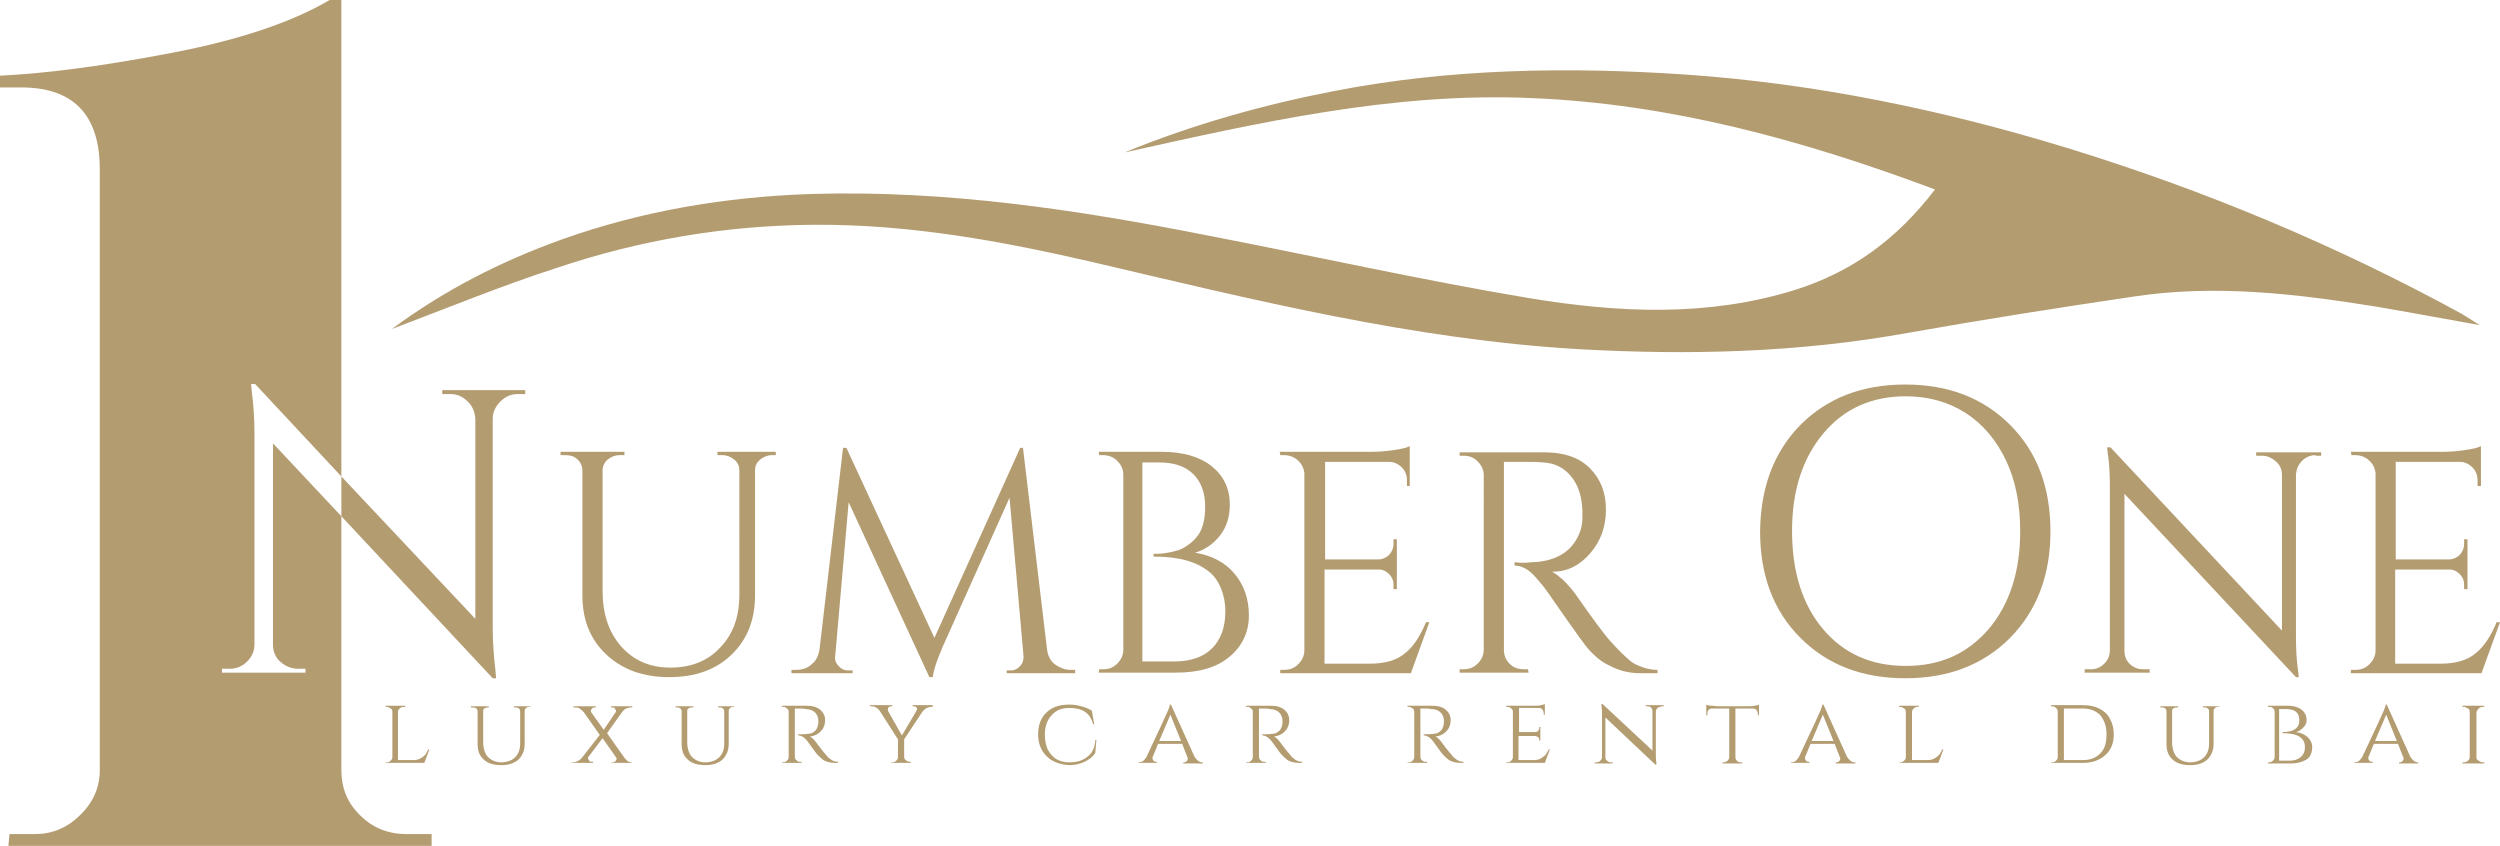 <?xml version="1.0" encoding="utf-8"?>
<!-- Generator: Adobe Illustrator 21.1.0, SVG Export Plug-In . SVG Version: 6.00 Build 0)  -->
<svg version="1.1" id="Layer_1" xmlns="http://www.w3.org/2000/svg" xmlns:xlink="http://www.w3.org/1999/xlink" x="0px" y="0px"
	 viewBox="0 0 446 150.9" style="enable-background:new 0 0 446 150.9;" xml:space="preserve">
<style type="text/css">
	.st0{fill:rgb(180, 156, 113);}
</style>
<g>
	<g>
		<path class="st0" d="M69,136c0.3,0,0.5-0.1,0.7-0.3c0.2-0.2,0.3-0.4,0.3-0.6V127c0-0.3-0.1-0.5-0.3-0.6s-0.4-0.3-0.7-0.3h-0.2
			v-0.2h3.5v0.2H72c-0.3,0-0.5,0.1-0.7,0.3S71,126.7,71,127v8.6h2.7c0.5,0,1-0.1,1.3-0.3c0.4-0.2,0.6-0.4,0.8-0.6s0.4-0.6,0.6-1h0.2
			l-0.9,2.4h-6.9V136H69z"/>
		<path class="st0" d="M94.7,126.1h-0.3c-0.3,0-0.5,0.1-0.7,0.4c-0.1,0.1-0.1,0.2-0.1,0.4v5.8c0,1.2-0.4,2.1-1.1,2.8
			c-0.8,0.7-1.8,1-3.1,1c-1.3,0-2.4-0.3-3.1-1c-0.8-0.7-1.1-1.6-1.1-2.8v-5.8c0-0.2-0.1-0.4-0.2-0.5s-0.4-0.2-0.6-0.2H84v-0.2h3.2
			v0.2H87c-0.2,0-0.4,0.1-0.6,0.2s-0.2,0.3-0.2,0.5v5.5c0,1.1,0.3,2,0.8,2.6c0.6,0.6,1.4,1,2.4,1c1,0,1.9-0.3,2.5-0.9
			c0.6-0.6,0.9-1.4,0.9-2.5v-5.7c0-0.2-0.1-0.4-0.2-0.5c-0.2-0.1-0.3-0.2-0.6-0.2h-0.3v-0.2h2.9V126.1z"/>
		<path class="st0" d="M113.1,136.1h-4V136h0.2c0.2,0,0.4-0.1,0.5-0.2c0.1-0.2,0.2-0.3,0.2-0.4s0-0.2-0.1-0.3l-2.4-3.4L105,135
			c-0.1,0.1-0.1,0.2-0.1,0.3c0,0.1,0.1,0.2,0.2,0.4c0.1,0.2,0.3,0.2,0.5,0.2h0.2v0.2H102V136h0.2c0.6,0,1.2-0.3,1.6-0.8l3.2-4.1
			l-2.9-4.1c-0.2-0.2-0.4-0.4-0.7-0.6c-0.3-0.2-0.6-0.2-0.9-0.2h-0.2v-0.2h4v0.2h-0.2c-0.2,0-0.4,0.1-0.5,0.2s-0.2,0.3-0.2,0.4
			s0,0.2,0.1,0.3l2.2,3.1l2.1-3.1c0.1-0.1,0.1-0.2,0.1-0.3c0-0.1-0.1-0.2-0.2-0.4c-0.1-0.2-0.3-0.2-0.5-0.2H109v-0.2h3.8v0.2h-0.2
			c-0.3,0-0.6,0.1-0.9,0.2s-0.5,0.4-0.7,0.6l-2.7,3.8l3.1,4.4c0.3,0.3,0.5,0.6,0.8,0.7c0.3,0.1,0.6,0.2,0.8,0.2h0.2V136.1z"/>
		<path class="st0" d="M131.1,126.1h-0.3c-0.3,0-0.5,0.1-0.7,0.4c-0.1,0.1-0.1,0.2-0.1,0.4v5.8c0,1.2-0.4,2.1-1.1,2.8
			c-0.8,0.7-1.8,1-3.1,1c-1.3,0-2.4-0.3-3.1-1c-0.8-0.7-1.1-1.6-1.1-2.8v-5.8c0-0.2-0.1-0.4-0.2-0.5s-0.4-0.2-0.6-0.2h-0.3v-0.2h3.2
			v0.2h-0.3c-0.2,0-0.4,0.1-0.6,0.2s-0.2,0.3-0.2,0.5v5.5c0,1.1,0.3,2,0.8,2.6c0.6,0.6,1.4,1,2.4,1c1,0,1.9-0.3,2.5-0.9
			c0.6-0.6,0.9-1.4,0.9-2.5v-5.7c0-0.2-0.1-0.4-0.2-0.5c-0.2-0.1-0.3-0.2-0.6-0.2h-0.3v-0.2h2.9V126.1z"/>
		<path class="st0" d="M142.7,126.4h-0.9v8.6c0,0.4,0.2,0.6,0.5,0.8c0.1,0.1,0.3,0.1,0.5,0.1h0.2l0,0.2h-3.5V136h0.2
			c0.3,0,0.5-0.1,0.7-0.3c0.2-0.2,0.3-0.4,0.3-0.6v-8.1c0-0.3-0.1-0.5-0.3-0.6c-0.2-0.2-0.4-0.3-0.7-0.3h-0.2v-0.2h4.3
			c1.1,0,1.9,0.2,2.5,0.7s0.9,1.1,0.9,1.9c0,0.8-0.3,1.5-0.8,2c-0.5,0.5-1.1,0.8-1.9,0.9c0.4,0.2,0.8,0.6,1.3,1.3
			c0,0,0.2,0.3,0.6,0.8c0.4,0.5,0.7,0.9,1,1.2c0.2,0.3,0.4,0.5,0.6,0.6c0.4,0.4,0.9,0.6,1.5,0.6v0.2H149c-0.9,0-1.6-0.2-2.1-0.5
			c-0.4-0.3-0.7-0.6-1.1-1c-0.1-0.1-0.4-0.5-0.9-1.2s-0.8-1.1-0.8-1.1c-0.6-0.8-1.2-1.1-1.7-1.1V131c1.3,0,2.1-0.1,2.4-0.2
			c0.4-0.2,0.6-0.4,0.8-0.6c0.3-0.5,0.4-1,0.4-1.5c0-0.7-0.2-1.2-0.6-1.6c-0.4-0.4-1-0.6-1.7-0.6
			C143.4,126.4,143.1,126.4,142.7,126.4z"/>
		<path class="st0" d="M166.4,126.1h-0.2c-0.3,0-0.6,0.1-0.9,0.2c-0.3,0.2-0.5,0.4-0.7,0.6l-3.3,5v3.1c0,0.3,0.1,0.5,0.3,0.6
			c0.2,0.2,0.4,0.3,0.7,0.3h0.2v0.2H159V136h0.2c0.3,0,0.5-0.1,0.7-0.3c0.2-0.2,0.3-0.4,0.3-0.6v-3.2l-3.2-5
			c-0.4-0.6-0.9-0.9-1.6-0.9h-0.2v-0.2h4v0.2H159c-0.2,0-0.4,0.1-0.5,0.2s-0.1,0.3-0.1,0.3s0,0.2,0,0.3l2.5,4.4l2.6-4.4
			c0-0.1,0.1-0.2,0.1-0.3s0-0.2-0.1-0.3c-0.1-0.1-0.3-0.2-0.5-0.2h-0.2v-0.2h3.6V126.1z"/>
		<path class="st0" d="M186.7,134.9c-1-1-1.5-2.3-1.5-3.9s0.5-3,1.5-3.9c1-1,2.4-1.4,4.1-1.4c0.7,0,1.4,0.1,2.1,0.3
			c0.7,0.2,1.3,0.4,1.9,0.8l0.4,2.4H195c-0.5-2-1.9-2.9-4.2-2.9c-1.4,0-2.4,0.4-3.2,1.3c-0.8,0.9-1.2,2-1.2,3.5c0,1,0.2,1.8,0.5,2.6
			c0.4,0.7,0.9,1.3,1.5,1.7c0.7,0.4,1.5,0.6,2.3,0.6c0.9,0,1.7-0.1,2.3-0.4c0.7-0.3,1.2-0.7,1.7-1.3c0.4-0.6,0.7-1.4,0.7-2.3h0.2
			l-0.2,2.3c-0.4,0.7-1.1,1.2-1.9,1.6s-1.8,0.6-2.8,0.6C189.1,136.4,187.7,135.9,186.7,134.9z"/>
		<path class="st0" d="M214.5,136h0.1v0.2h-3.5V136h0.1c0.2,0,0.4-0.1,0.5-0.2c0.1-0.1,0.2-0.3,0.2-0.4s0-0.3-0.1-0.4l-0.9-2.3h-4.3
			l-0.9,2.2c-0.1,0.1-0.1,0.3-0.1,0.4s0.1,0.3,0.2,0.4c0.1,0.2,0.3,0.2,0.5,0.2h0.1v0.2h-3.3V136h0.1c0.2,0,0.5-0.1,0.7-0.2
			c0.2-0.2,0.4-0.4,0.6-0.7c2.5-5.3,3.8-8.1,3.9-8.4c0.2-0.5,0.3-0.8,0.3-1h0.2l4.2,9.3C213.5,135.6,213.9,136,214.5,136z
			 M206.8,132.2h3.9l-1.9-4.7L206.8,132.2z"/>
		<path class="st0" d="M225.5,126.4h-0.9v8.6c0,0.4,0.2,0.6,0.5,0.8c0.1,0.1,0.3,0.1,0.5,0.1h0.2l0,0.2h-3.5V136h0.2
			c0.3,0,0.5-0.1,0.7-0.3c0.2-0.2,0.3-0.4,0.3-0.6v-8.1c0-0.3-0.1-0.5-0.3-0.6c-0.2-0.2-0.4-0.3-0.7-0.3h-0.2v-0.2h4.3
			c1.1,0,1.9,0.2,2.5,0.7s0.9,1.1,0.9,1.9c0,0.8-0.3,1.5-0.8,2c-0.5,0.5-1.1,0.8-1.9,0.9c0.4,0.2,0.8,0.6,1.3,1.3
			c0,0,0.2,0.3,0.6,0.8c0.4,0.5,0.7,0.9,1,1.2c0.2,0.3,0.4,0.5,0.6,0.6c0.4,0.4,0.9,0.6,1.5,0.6v0.2h-0.5c-0.9,0-1.6-0.2-2.1-0.5
			c-0.4-0.3-0.7-0.6-1.1-1c-0.1-0.1-0.4-0.5-0.9-1.2s-0.8-1.1-0.8-1.1c-0.6-0.8-1.2-1.1-1.7-1.1V131c1.3,0,2.1-0.1,2.4-0.2
			c0.4-0.2,0.6-0.4,0.8-0.6c0.3-0.5,0.4-1,0.4-1.5c0-0.7-0.2-1.2-0.6-1.6c-0.4-0.4-1-0.6-1.7-0.6
			C226.3,126.4,225.9,126.4,225.5,126.4z"/>
		<path class="st0" d="M254.3,126.4h-0.9v8.6c0,0.4,0.2,0.6,0.5,0.8c0.1,0.1,0.3,0.1,0.5,0.1h0.2l0,0.2h-3.5V136h0.2
			c0.3,0,0.5-0.1,0.7-0.3c0.2-0.2,0.3-0.4,0.3-0.6v-8.1c0-0.3-0.1-0.5-0.3-0.6c-0.2-0.2-0.4-0.3-0.7-0.3h-0.2v-0.2h4.3
			c1.1,0,1.9,0.2,2.5,0.7s0.9,1.1,0.9,1.9c0,0.8-0.3,1.5-0.8,2c-0.5,0.5-1.1,0.8-1.9,0.9c0.4,0.2,0.8,0.6,1.3,1.3
			c0,0,0.2,0.3,0.6,0.8c0.4,0.5,0.7,0.9,1,1.2c0.2,0.3,0.4,0.5,0.6,0.6c0.4,0.4,0.9,0.6,1.5,0.6v0.2h-0.5c-0.9,0-1.6-0.2-2.1-0.5
			c-0.4-0.3-0.7-0.6-1.1-1c-0.1-0.1-0.4-0.5-0.9-1.2s-0.8-1.1-0.8-1.1c-0.6-0.8-1.2-1.1-1.7-1.1V131c1.3,0,2.1-0.1,2.4-0.2
			c0.4-0.2,0.6-0.4,0.8-0.6c0.3-0.5,0.4-1,0.4-1.5c0-0.7-0.2-1.2-0.6-1.6c-0.4-0.4-1-0.6-1.7-0.6C255,126.4,254.7,126.4,254.3,126.4
			z"/>
		<path class="st0" d="M268.9,136c0.3,0,0.5-0.1,0.7-0.3c0.2-0.2,0.3-0.4,0.3-0.6v-8.1c0-0.3-0.1-0.5-0.3-0.6
			c-0.2-0.2-0.4-0.3-0.7-0.3h-0.2v-0.2h5c0.5,0,0.9,0,1.2-0.1s0.6-0.1,0.7-0.2v1.9l-0.2,0v-0.3c0-0.2-0.1-0.4-0.2-0.6
			c-0.2-0.2-0.4-0.3-0.6-0.3H271v4.3h2.9c0.2,0,0.4-0.1,0.5-0.2c0.1-0.1,0.2-0.3,0.2-0.5v-0.2h0.2v2.4h-0.2V132
			c0-0.3-0.1-0.5-0.4-0.6c-0.1,0-0.2-0.1-0.3-0.1h-3v4.3h2.7c0.5,0,1-0.1,1.3-0.3s0.6-0.4,0.8-0.6c0.2-0.3,0.4-0.6,0.6-1h0.2
			l-0.9,2.4h-6.9V136H268.9z"/>
		<path class="st0" d="M296.3,126.1c-0.3,0-0.5,0.1-0.6,0.2c-0.2,0.2-0.3,0.4-0.3,0.6v7.3c0,0.7,0,1.3,0.1,1.9l0,0.3h-0.2l-8.9-8.4
			v7.1c0,0.3,0.1,0.5,0.3,0.6c0.2,0.2,0.4,0.3,0.7,0.3h0.3v0.2h-3.2V136h0.3c0.3,0,0.5-0.1,0.7-0.3c0.2-0.2,0.3-0.4,0.3-0.6v-7.3
			c0-0.7,0-1.3-0.1-1.9l0-0.3l0.2,0l8.9,8.3v-7.1c0-0.2-0.1-0.4-0.3-0.6c-0.2-0.2-0.4-0.2-0.6-0.2h-0.3v-0.2h3.2v0.2H296.3z"/>
		<path class="st0" d="M309.6,126.4v8.7c0,0.4,0.2,0.6,0.5,0.8c0.1,0.1,0.3,0.1,0.5,0.1h0.2v0.2h-3.5V136h0.2c0.3,0,0.5-0.1,0.7-0.3
			s0.3-0.4,0.3-0.6v-8.7h-3.1c-0.3,0-0.5,0.1-0.6,0.3c-0.2,0.2-0.2,0.4-0.2,0.6v0.3h-0.2v-1.9c0.2,0.1,0.5,0.2,1,0.2
			c0.4,0,0.7,0.1,0.9,0.1h5.6c0.8,0,1.5-0.1,1.9-0.3v1.9h-0.2v-0.3c0-0.2-0.1-0.4-0.2-0.6c-0.2-0.2-0.4-0.3-0.6-0.3H309.6z"/>
		<path class="st0" d="M330.9,136h0.1v0.2h-3.5V136h0.1c0.2,0,0.4-0.1,0.5-0.2c0.1-0.1,0.2-0.3,0.2-0.4s0-0.3-0.1-0.4l-0.9-2.3H323
			l-0.9,2.2c-0.1,0.1-0.1,0.3-0.1,0.4s0.1,0.3,0.2,0.4c0.1,0.2,0.3,0.2,0.5,0.2h0.1v0.2h-3.3V136h0.1c0.2,0,0.5-0.1,0.7-0.2
			c0.2-0.2,0.4-0.4,0.6-0.7c2.5-5.3,3.8-8.1,3.9-8.4c0.2-0.5,0.3-0.8,0.3-1h0.2l4.2,9.3C329.9,135.6,330.3,136,330.9,136z
			 M323.2,132.2h3.9l-1.9-4.7L323.2,132.2z"/>
		<path class="st0" d="M339,136c0.3,0,0.5-0.1,0.7-0.3c0.2-0.2,0.3-0.4,0.3-0.6V127c0-0.3-0.1-0.5-0.3-0.6s-0.4-0.3-0.7-0.3h-0.2
			v-0.2h3.5v0.2h-0.2c-0.3,0-0.5,0.1-0.7,0.3s-0.3,0.4-0.3,0.6v8.6h2.7c0.5,0,1-0.1,1.3-0.3c0.4-0.2,0.6-0.4,0.8-0.6s0.4-0.6,0.6-1
			h0.2l-0.9,2.4h-6.9V136H339z"/>
		<path class="st0" d="M377.1,131c0,1.6-0.5,2.8-1.5,3.7c-1,0.9-2.3,1.4-4,1.4h-5.7V136h0.2c0.3,0,0.5-0.1,0.7-0.3s0.3-0.4,0.3-0.6
			V127c0-0.3-0.1-0.5-0.3-0.7c-0.2-0.2-0.4-0.3-0.7-0.3h-0.2v-0.2h5.7c1.1,0,2.1,0.2,2.9,0.6c0.8,0.4,1.5,1,1.9,1.8
			C376.9,129.1,377.1,130,377.1,131z M368.2,126.4v9.2h3.4c1.3,0,2.3-0.4,3.1-1.2c0.8-0.8,1.1-1.9,1.1-3.4s-0.4-2.5-1.1-3.4
			c-0.8-0.8-1.8-1.2-3.1-1.2H368.2z"/>
		<path class="st0" d="M396,126.1h-0.3c-0.3,0-0.5,0.1-0.7,0.4c-0.1,0.1-0.1,0.2-0.1,0.4v5.8c0,1.2-0.4,2.1-1.1,2.8
			c-0.8,0.7-1.8,1-3.1,1c-1.3,0-2.4-0.3-3.1-1c-0.8-0.7-1.1-1.6-1.1-2.8v-5.8c0-0.2-0.1-0.4-0.2-0.5s-0.4-0.2-0.6-0.2h-0.3v-0.2h3.2
			v0.2h-0.3c-0.2,0-0.4,0.1-0.6,0.2s-0.2,0.3-0.2,0.5v5.5c0,1.1,0.3,2,0.8,2.6c0.6,0.6,1.4,1,2.4,1c1,0,1.9-0.3,2.5-0.9
			c0.6-0.6,0.9-1.4,0.9-2.5v-5.7c0-0.2-0.1-0.4-0.2-0.5c-0.2-0.1-0.3-0.2-0.6-0.2h-0.3v-0.2h2.9V126.1z"/>
		<path class="st0" d="M411.2,127.3c0.2,0.3,0.3,0.7,0.3,1.2c0,0.5-0.2,0.9-0.6,1.3c-0.4,0.4-0.8,0.7-1.3,0.8
			c0.8,0.1,1.5,0.4,2.1,0.9c0.5,0.5,0.8,1.1,0.8,1.7s-0.1,1.1-0.3,1.5s-0.5,0.7-0.9,0.9c-0.7,0.4-1.6,0.6-2.5,0.6h-4.2V136h0.2
			c0.3,0,0.5-0.1,0.7-0.3c0.2-0.2,0.3-0.4,0.3-0.7V127c0-0.4-0.2-0.6-0.5-0.8c-0.1-0.1-0.3-0.1-0.5-0.1h-0.2v-0.2h3.5
			C409.6,125.9,410.7,126.4,411.2,127.3z M411.2,133.3c0-1.7-1.3-2.5-4-2.5v-0.2c2,0,3-0.7,3-2.1c0-1.4-0.8-2-2.4-2h-1.2v9.2h1.9
			c0.8,0,1.4-0.2,1.9-0.6C411,134.6,411.2,134,411.2,133.3z"/>
		<path class="st0" d="M431.3,136h0.1v0.2H428V136h0.1c0.2,0,0.4-0.1,0.5-0.2c0.1-0.1,0.2-0.3,0.2-0.4s0-0.3-0.1-0.4l-0.9-2.3h-4.3
			l-0.9,2.2c-0.1,0.1-0.1,0.3-0.1,0.4s0.1,0.3,0.2,0.4c0.1,0.2,0.3,0.2,0.5,0.2h0.1v0.2H420V136h0.1c0.2,0,0.5-0.1,0.7-0.2
			c0.2-0.2,0.4-0.4,0.6-0.7c2.5-5.3,3.8-8.1,3.9-8.4c0.2-0.5,0.3-0.8,0.3-1h0.2l4.2,9.3C430.4,135.6,430.8,136,431.3,136z
			 M423.7,132.2h3.9l-1.9-4.7L423.7,132.2z"/>
		<path class="st0" d="M439.5,136c0.3,0,0.6-0.1,0.8-0.3s0.3-0.4,0.3-0.6V127c0-0.3-0.1-0.5-0.3-0.6s-0.5-0.3-0.8-0.3h-0.2v-0.2h3.9
			v0.2h-0.2c-0.3,0-0.6,0.1-0.8,0.3c-0.2,0.2-0.3,0.4-0.4,0.6v8.1c0,0.3,0.1,0.5,0.4,0.6c0.2,0.2,0.5,0.3,0.8,0.3h0.2l0,0.2h-3.9
			V136H439.5z"/>
	</g>
	<path class="st0" d="M138.6,81.2h-0.9c-0.8,0-1.5,0.3-2.1,0.8c-0.6,0.5-0.9,1.1-0.9,1.9v22.3c0,4.4-1.4,7.9-4.2,10.6
		c-2.8,2.7-6.5,4-11.1,4c-4.6,0-8.3-1.3-11.2-4c-2.9-2.7-4.3-6.2-4.3-10.6V84c0-1.1-0.5-1.9-1.5-2.5c-0.4-0.2-1-0.3-1.5-0.3h-0.9
		v-0.6h11.4v0.6h-0.9c-0.8,0-1.5,0.3-2.1,0.8c-0.6,0.5-0.9,1.2-0.9,1.9v21.5c0,4.1,1.1,7.4,3.3,9.9c2.2,2.5,5.1,3.8,8.8,3.8
		c3.7,0,6.7-1.2,8.9-3.6c2.3-2.4,3.4-5.5,3.4-9.4V83.9c0-0.8-0.3-1.4-0.9-1.9c-0.6-0.5-1.3-0.8-2.1-0.8h-0.9v-0.6h10.4V81.2z"/>
	<path class="st0" d="M190.9,119.5h0.9v0.6h-12.2v-0.5h0.8c0.6,0,1.2-0.3,1.6-0.8c0.5-0.5,0.6-1.1,0.6-1.7l-2.5-28.3l-11.8,26.3
		c-1,2.3-1.7,4.2-1.9,5.7h-0.6l-14.4-31.2l-2.4,27.5c-0.1,0.6,0.1,1.2,0.6,1.7c0.4,0.5,1,0.8,1.6,0.8h0.9v0.5h-10.9v-0.6h0.9
		c1,0,2-0.3,2.7-1c0.8-0.6,1.2-1.5,1.4-2.6l4.2-36h0.6l15.7,33.9L182,79.9h0.5l4.3,36c0.2,1.5,0.9,2.5,2.2,3.1
		C189.6,119.3,190.2,119.5,190.9,119.5z"/>
	<path class="st0" d="M209.7,120H196l0.1-0.6h0.7c1,0,1.8-0.3,2.5-1c0.7-0.7,1.1-1.5,1.1-2.5V84.7c0-1-0.4-1.8-1.1-2.5
		c-0.7-0.7-1.6-1-2.5-1h-0.7l-0.1-0.6h11.2c3.9,0,6.9,0.9,9,2.6s3.2,4,3.2,6.8c0,2.2-0.6,4.1-1.8,5.6c-1.2,1.5-2.7,2.5-4.4,3
		c3,0.5,5.3,1.7,7,3.7s2.6,4.5,2.6,7.5c0,3-1.2,5.5-3.5,7.4S213.9,120,209.7,120z M204,118h5.5c0,0,0.1,0,0.1,0
		c2.8,0,5.1-0.8,6.6-2.3c1.6-1.6,2.4-3.8,2.4-6.6c0-1.6-0.3-3-0.8-4.2c-0.5-1.2-1.2-2.2-2.1-2.9c-2.2-1.8-5.4-2.7-9.8-2.7h-0.1v-0.5
		c0,0,0.2,0,0.5,0c0.3,0,0.8,0,1.4-0.1c0.6-0.1,1.3-0.2,2-0.4c0.8-0.2,1.4-0.5,2-0.9c0.6-0.4,1.2-0.9,1.7-1.5
		c1.1-1.2,1.6-3.1,1.6-5.5c0-2.5-0.7-4.4-2.1-5.8c-1.4-1.4-3.4-2.1-6.1-2.1h-3V118z"/>
	<path class="st0" d="M229.1,119.5c1,0,1.8-0.3,2.5-1c0.7-0.7,1.1-1.5,1.1-2.5V84.4c-0.1-0.9-0.5-1.7-1.2-2.3
		c-0.7-0.6-1.5-0.9-2.4-0.9h-0.7l-0.1-0.6h16.5c1.2,0,2.4-0.1,3.8-0.3s2.3-0.4,2.9-0.7v7.1H251v-1c0-0.9-0.3-1.7-0.9-2.3
		c-0.6-0.6-1.4-1-2.2-1h-11.5v17.4h9.5c0.7,0,1.4-0.3,1.9-0.8c0.5-0.5,0.8-1.2,0.8-2v-0.8h0.6v8.9h-0.6v-0.8c0-0.8-0.3-1.4-0.8-1.9
		c-0.5-0.5-1.1-0.8-1.9-0.8h-9.6v16.8h8c2.8,0,4.9-0.6,6.4-1.9c1.5-1.2,2.7-3.1,3.7-5.5h0.6l-3.3,9.1h-23.3v-0.6H229.1z"/>
	<path class="st0" d="M271.9,82.4h-3.6v33.5c0,1,0.3,1.8,1,2.5c0.7,0.7,1.5,1,2.6,1h0.7l0.1,0.6h-12.3v-0.6h0.7c1,0,1.8-0.3,2.5-1
		c0.7-0.7,1.1-1.5,1.1-2.5V84.8c0-1-0.4-1.8-1.1-2.5c-0.7-0.7-1.5-1-2.5-1h-0.7v-0.6h15.2c3.4,0,6.1,0.9,8,2.8
		c1.9,1.9,2.9,4.3,2.9,7.4c0,3-0.9,5.6-2.8,7.8c-1.9,2.2-4.1,3.3-6.8,3.3c0.6,0.3,1.2,0.8,2,1.5c0.8,0.8,1.5,1.6,2.1,2.4
		c3.2,4.6,5.3,7.4,6.3,8.5c1,1.1,1.7,1.8,2.1,2.2s0.9,0.8,1.3,1.2c0.5,0.4,1,0.7,1.5,0.9c1.1,0.5,2.2,0.8,3.5,0.8v0.6h-3.1
		c-1.6,0-3.1-0.3-4.5-0.9s-2.4-1.2-3.1-1.8c-0.7-0.6-1.3-1.2-1.8-1.8c-0.5-0.6-1.9-2.5-4.2-5.8c-2.3-3.3-3.6-5.2-4-5.6
		c-0.4-0.5-0.8-0.9-1.2-1.4c-1.2-1.3-2.4-1.9-3.6-1.9v-0.6c0.3,0,0.7,0.1,1.2,0.1c0.5,0,1.1,0,1.8-0.1c4.6-0.1,7.6-2.1,8.8-5.8
		c0.2-0.7,0.3-1.5,0.3-2.1c0-0.7,0-1.1,0-1.3c-0.1-2.5-0.7-4.5-2-6.1c-1.2-1.5-2.9-2.4-5-2.5C274.3,82.4,273.2,82.4,271.9,82.4z"/>
	<path class="st0" d="M321.2,75.8c4.8-4.8,11-7.2,18.7-7.2s13.9,2.4,18.7,7.2c4.8,4.8,7.2,11.1,7.2,19c0,7.8-2.4,14.1-7.2,19
		c-4.8,4.8-11,7.2-18.7,7.2s-13.9-2.4-18.7-7.2c-4.8-4.8-7.2-11.1-7.2-19C314.1,87,316.4,80.7,321.2,75.8z M325.2,112.2
		c3.7,4.4,8.6,6.6,14.8,6.6s11-2.2,14.8-6.6c3.7-4.4,5.6-10.2,5.6-17.4c0-4.8-0.8-9-2.5-12.6c-1.7-3.6-4.1-6.5-7.2-8.5
		s-6.7-3-10.7-3c-6.1,0-11,2.2-14.7,6.6c-3.7,4.4-5.6,10.2-5.6,17.4S321.5,107.8,325.2,112.2z"/>
	<path class="st0" d="M413.1,81.2c-0.9,0-1.7,0.3-2.4,1s-1,1.5-1.1,2.4v29c0,2.2,0.1,4.2,0.4,6.2l0.1,1h-0.5L379,88.1v28
		c0,1.3,0.6,2.3,1.7,2.9c0.5,0.3,1.1,0.4,1.7,0.4h1.1v0.6h-11.6v-0.6h1.1c0.9,0,1.7-0.3,2.4-1c0.7-0.7,1-1.5,1-2.4V86.8
		c0-2.3-0.1-4.3-0.4-6.1l-0.1-0.9h0.6l30.6,32.7V84.7c0-1-0.4-1.8-1.1-2.4s-1.5-1-2.4-1h-1.1v-0.6h11.6v0.6H413.1z"/>
	<path class="st0" d="M420.2,119.5c1,0,1.8-0.3,2.5-1c0.7-0.7,1.1-1.5,1.1-2.5V84.4c-0.1-0.9-0.5-1.7-1.2-2.3
		c-0.7-0.6-1.5-0.9-2.4-0.9h-0.7l-0.1-0.6h16.5c1.2,0,2.4-0.1,3.8-0.3s2.3-0.4,2.9-0.7v7.1H442v-1c0-0.9-0.3-1.7-0.9-2.3
		c-0.6-0.6-1.4-1-2.2-1h-11.5v17.4h9.5c0.7,0,1.4-0.3,1.9-0.8c0.5-0.5,0.8-1.2,0.8-2v-0.8h0.6v8.9h-0.6v-0.8c0-0.8-0.3-1.4-0.8-1.9
		c-0.5-0.5-1.1-0.8-1.9-0.8h-9.6v16.8h8c2.8,0,4.9-0.6,6.4-1.9c1.5-1.2,2.7-3.1,3.7-5.5h0.6l-3.3,9.1h-23.3v-0.6H420.2z"/>
	<path class="st0" d="M69.9,58.7c9.6-7.1,19.6-12.1,30.1-15.9c14.5-5.2,29.5-7.7,44.9-8.2c23.9-0.7,47.2,2.8,70.5,7.4
		c19.2,3.7,38.3,8,57.5,11.2c15.8,2.6,31.7,3.4,47.4-1.5c10.1-3.2,18.1-9,24.9-17.9c-23.5-8.8-47.2-15.3-72-16.3
		c-24.7-1.1-48.7,4.4-72.6,9.7c12.2-5,24.7-8.5,37.6-11c20.7-4,41.7-4.3,62.5-2.9c23.2,1.6,45.9,6.3,68.1,13.1
		c24.4,7.5,47.9,17.3,70.4,29.6c0.8,0.5,1.6,1,3.2,2c-6.8-1.2-12.6-2.3-18.5-3.3c-14.3-2.3-28.7-4-43.2-1.8
		c-13.5,2-26.9,4.1-40.4,6.5c-19.4,3.5-38.8,4-58.5,2.9c-29.6-1.7-58.1-8.8-86.7-15.5c-16.4-3.8-32.8-6.8-49.8-6.7
		c-15.8,0.1-31.1,2.7-46,7.7C89.7,50.9,80.2,54.8,69.9,58.7z"/>
	<path class="st0" d="M78.9,69.6v0.7h1.4c1.2,0,2.2,0.4,3.1,1.3c0.9,0.8,1.3,1.9,1.4,3.1v35.7L60.9,85v7.1l27,28.9h0.6l-0.1-1.3
		c-0.3-2.5-0.5-5.1-0.5-7.9V74.7c0-1.2,0.5-2.2,1.4-3.1s1.9-1.3,3.1-1.3h1.3v-0.7H78.9z"/>
	<path class="st0" d="M72.5,148.8c-3.2,0-6-1.1-8.2-3.3c-2.3-2.2-3.4-4.9-3.4-8.1V92.1l-12.2-13V115c0,1.7,0.8,2.9,2.2,3.7
		c0.7,0.4,1.4,0.6,2.2,0.6h1.4v0.7H39.6v-0.7H41c1.2,0,2.2-0.4,3.1-1.3s1.3-1.9,1.3-3.1V77.5c0-2.9-0.2-5.5-0.5-7.8l-0.1-1.2h0.7
		L60.9,85V0h-2.1c-6.6,3.9-16,7.1-28,9.4c-12,2.3-22.3,3.7-30.8,4.1v2.1h3.8c9.3,0,14,4.9,14,14.6v107.2c0,3.1-1.2,5.8-3.5,8
		c-2.3,2.3-5,3.4-8.1,3.4H1.7l-0.2,2.1h75.5v-2.1H72.5z"/>
</g>
</svg>

